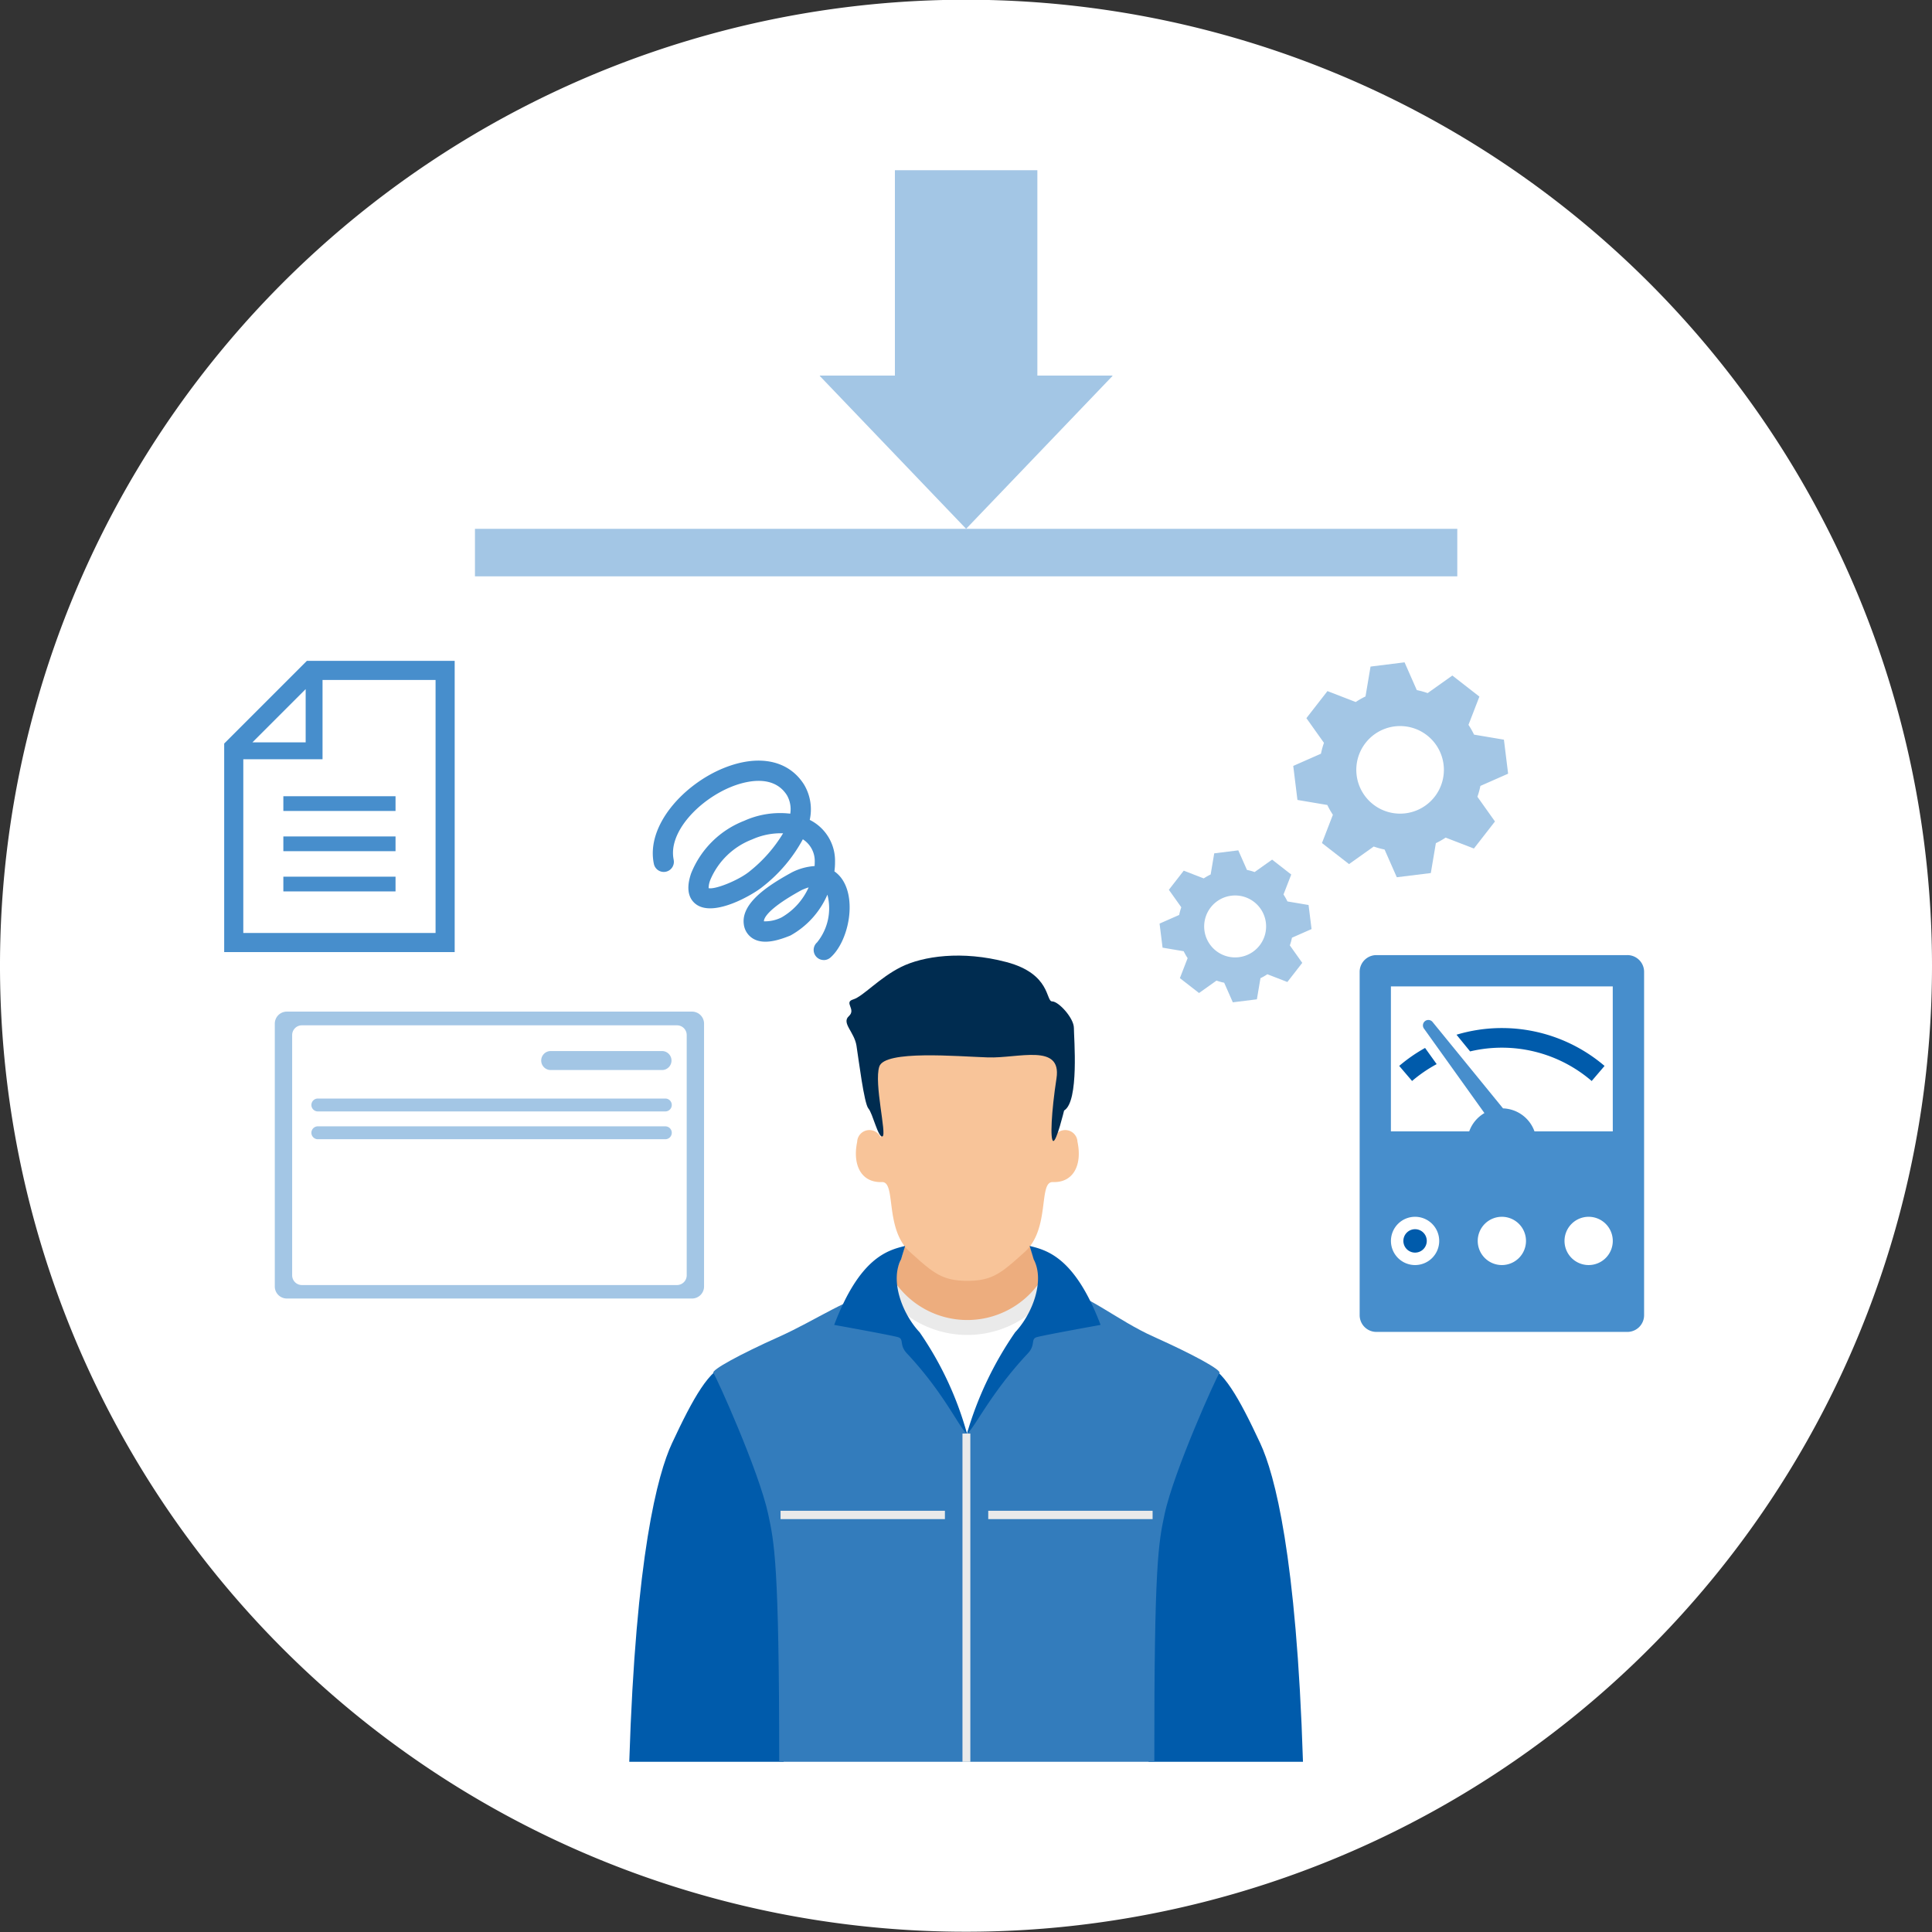 <svg xmlns="http://www.w3.org/2000/svg" xmlns:xlink="http://www.w3.org/1999/xlink" width="230" height="230" viewBox="0 0 230 230">
  <rect x="0" y="0" width="230" height="230" fill="#333333" stroke="none"/>
  <defs>
    <clipPath id="clip-path">
      <rect id="長方形_29175" data-name="長方形 29175" width="230" height="230" transform="translate(0 0.031)" fill="none"/>
    </clipPath>
    <clipPath id="clip-path-2">
      <rect id="長方形_29176" data-name="長方形 29176" width="33.86" height="44.858" fill="none"/>
    </clipPath>
  </defs>
  <g id="グループ_26851" data-name="グループ 26851" transform="translate(0 -0.031)">
    <g id="グループ_26846" data-name="グループ 26846">
      <g id="グループ_26845" data-name="グループ 26845" clip-path="url(#clip-path)">
        <path id="パス_70150" data-name="パス 70150" d="M230,115A115,115,0,1,1,115,0,115,115,0,0,1,230,115" fill="#fff"/>
        <path id="パス_70151" data-name="パス 70151" d="M105.845,241.006H57.609a1.433,1.433,0,0,1-1.433-1.433V208.284a1.433,1.433,0,0,1,1.433-1.433h48.236a1.433,1.433,0,0,1,1.433,1.433v31.289a1.433,1.433,0,0,1-1.433,1.433" transform="translate(-23.462 -86.39)" fill="#a3c6e5"/>
        <path id="パス_70152" data-name="パス 70152" d="M105.536,240.574H60.882a1.158,1.158,0,0,1-1.158-1.158V210.811a1.158,1.158,0,0,1,1.158-1.157h44.654a1.158,1.158,0,0,1,1.158,1.157v28.605a1.158,1.158,0,0,1-1.158,1.158" transform="translate(-24.943 -87.561)" fill="#fff"/>
        <path id="パス_70153" data-name="パス 70153" d="M125.027,217.174H111.711a1.131,1.131,0,0,1,0-2.261h13.316a1.131,1.131,0,0,1,0,2.261" transform="translate(-46.184 -89.757)" fill="#a3c6e5"/>
        <path id="パス_70154" data-name="パス 70154" d="M105.792,226.155H64.424a.767.767,0,1,1,0-1.535h41.368a.767.767,0,0,1,0,1.535" transform="translate(-26.586 -93.811)" fill="#a3c6e5"/>
        <path id="パス_70155" data-name="パス 70155" d="M105.792,231.839H64.424a.767.767,0,1,1,0-1.534h41.368a.767.767,0,1,1,0,1.534" transform="translate(-26.586 -96.186)" fill="#a3c6e5"/>
        <path id="パス_70156" data-name="パス 70156" d="M153.791,179.289a1.2,1.2,0,0,0,.8-.3c2.077-1.83,3.146-6.649,1.436-9.259a3.679,3.679,0,0,0-.964-1,7.646,7.646,0,0,0,.074-1.13,5.438,5.438,0,0,0-3.01-5,5.77,5.77,0,0,0-.66-4.174.316.316,0,0,1-.017-.029c-1.836-2.909-5.409-3.646-9.562-1.966-4.744,1.919-9.274,6.824-8.318,11.4a1.2,1.2,0,1,0,2.359-.474l0-.018c-.681-3.256,3-7.115,6.865-8.678,1.431-.579,4.935-1.637,6.614,1a3.352,3.352,0,0,1,.4,2.2,10.375,10.375,0,0,0-5.479.846A11.153,11.153,0,0,0,138,168.982c-.744,2.18-.056,3.219.651,3.707,2.174,1.5,6.786-1.236,7.854-2.12a18,18,0,0,0,4.8-5.658,3.065,3.065,0,0,1,1.416,2.721q0,.229-.016.464a7.017,7.017,0,0,0-2.656.727c-.025.012-.051.024-.074.038l-.14.078c-2.763,1.527-5.891,3.6-5.558,6.086a.289.289,0,0,0,.005.038,2.3,2.3,0,0,0,1.145,1.7c1.257.707,2.979.173,4.34-.372.03-.012.061-.026.09-.041a10.167,10.167,0,0,0,4.373-4.848A6.441,6.441,0,0,1,153,177.185a1.2,1.2,0,0,0,.8,2.1m-4.961-5.109a4.39,4.39,0,0,1-2.166.5c-.014-.248.2-1.352,4.34-3.64l.105-.059a6.629,6.629,0,0,1,.876-.339,7.761,7.761,0,0,1-3.156,3.534m.122-9.984A17,17,0,0,1,145,168.7l-.019.016c-1.253,1.044-4.1,2.2-4.892,2.013a2.639,2.639,0,0,1,.2-.975.143.143,0,0,1,.006-.021,8.833,8.833,0,0,1,4.973-4.806,8.315,8.315,0,0,1,3.688-.729" transform="translate(-55.729 -64.964)" fill="#478ecc"/>
        <path id="パス_70157" data-name="パス 70157" d="M193.489,34.851V59.3h8.937v.05L185.008,77.541,167.591,59.347V59.3h8.938V34.851Z" transform="translate(-69.993 -14.555)" fill="#a3c6e5"/>
        <rect id="長方形_29170" data-name="長方形 29170" width="116.944" height="5.658" transform="translate(56.543 62.986)" fill="#a3c6e5"/>
        <path id="パス_70158" data-name="パス 70158" d="M251.98,326.315c-.771-24.509-3.369-34.242-5.089-37.927-2.485-5.326-4.518-9.017-6.666-9.324-2.935-.42-6.472,12.892-8.041,16.479-.8,1.819.431,6.264,1.421,30.772Z" transform="translate(-96.864 -116.546)" fill="#005bab"/>
        <path id="パス_70159" data-name="パス 70159" d="M187.309,291.788c3.276-8.5,16.2-29.665,15.777-30.578-.464-1,1.415-.076-4.2-3.137s-4.869-8.533-4.919-10.089H179.492c-.049,1.556.676,6.444-4.317,10.422s-3.34,4.758-3.8,5.762c-.421.911,11.585,19.4,14.778,27.619Z" transform="translate(-71.568 -103.569)" fill="#edad7e"/>
        <path id="パス_70160" data-name="パス 70160" d="M201.341,225.289a1.458,1.458,0,0,0-2.777-.57c-.326.811,1.243-7.076.839-9.395-.377-2.165-7.933-1.307-11.125-1.219h-.1c-3.192-.089-10.745-.478-11.122,1.687-.4,2.318,1.161,9.737.835,8.926a1.458,1.458,0,0,0-2.777.57c-.577,2.752.488,4.88,2.945,4.784,1.734-.068.278,5.555,3.327,8.31,2.756,2.49,3.817,3.44,6.843,3.452,3.027-.012,4.087-.962,6.843-3.452,3.05-2.755,1.593-8.378,3.327-8.31,2.457.1,3.522-2.032,2.945-4.784" transform="translate(-73.07 -89.319)" fill="#f8c499"/>
        <path id="パス_70161" data-name="パス 70161" d="M175.657,213.609c-.518-.585-1.165-5.851-1.424-7.489s-1.812-2.691-.906-3.511-.647-1.638.518-1.989,3.106-2.574,5.694-3.862,7.247-1.989,12.553-.584,4.659,4.68,5.435,4.68,2.589,1.989,2.589,3.159.647,8.775-1.165,9.83c0,0-.906,3.744-1.294,3.627s-.22-3.5.388-7.453c.647-4.212-4.53-2.377-8.153-2.494s-12.295-.9-12.942,1.09.906,8.074.388,8.308-1.165-2.728-1.682-3.314" transform="translate(-72.272 -81.609)" fill="#002c50"/>
        <path id="パス_70162" data-name="パス 70162" d="M195.076,261.894c-3.042,6.319-10.006,5.734-10.006,5.734s-6.964.585-10.007-5.734c0,0-4.271,4.1-7.664,5.792,0,0,1.231,13.282,17.671,13.282s17.67-13.282,17.67-13.282c-3.393-1.7-7.664-5.792-7.664-5.792" transform="translate(-69.913 -109.379)" fill="#fff"/>
        <path id="パス_70163" data-name="パス 70163" d="M198.757,261.894a10.488,10.488,0,0,1-17.44,0h-2.024a12.182,12.182,0,0,0,21.487,0Z" transform="translate(-74.881 -109.379)" fill="#eaeaea"/>
        <path id="パス_70164" data-name="パス 70164" d="M147.015,326.315c.99-24.507,2.217-28.952,1.42-30.772-1.569-3.588-5.106-16.9-8.041-16.479-2.147.307-4.18,4-6.666,9.324-1.719,3.685-4.317,13.418-5.089,37.927Z" transform="translate(-53.726 -116.546)" fill="#005bab"/>
        <path id="パス_70165" data-name="パス 70165" d="M152.346,290.2c.722,3.379,1.306,5.89,1.311,29.481h44.657c-.029-23.591.5-26.1,1.224-29.481,1.092-5.112,6.212-16.44,6.524-16.794s-3.248-2.276-7.772-4.3-7.956-5.2-11.818-5.919c-2.424-.451-9.643,17.17-10.462,17.422-.86-1.878-7.961-17.436-10.234-17.013-3.863.719-7.658,3.482-12.183,5.51s-8.084,3.95-7.772,4.3,5.431,11.681,6.524,16.794" transform="translate(-60.894 -109.915)" fill="#337cbc"/>
        <rect id="長方形_29171" data-name="長方形 29171" width="19.567" height="0.994" transform="translate(92.923 179.884)" fill="#eaeaea"/>
        <rect id="長方形_29172" data-name="長方形 29172" width="19.567" height="0.994" transform="translate(117.648 179.884)" fill="#eaeaea"/>
        <rect id="長方形_29173" data-name="長方形 29173" width="0.936" height="39.077" transform="translate(114.58 170.693)" fill="#eaeaea"/>
        <path id="パス_70166" data-name="パス 70166" d="M178.975,254.753c-2.1.513-5.4,1.385-8.447,9.4,0,0,6.865,1.235,7.606,1.463s.1.918,1.053,1.931c4.5,4.792,6.312,9.025,7.149,9.542a39.93,39.93,0,0,0-5.637-12.057c-2.038-2.166-3.568-6.121-2.208-8.682Z" transform="translate(-71.22 -106.396)" fill="#005bab"/>
        <path id="パス_70167" data-name="パス 70167" d="M205.134,254.753c2.1.513,5.4,1.385,8.446,9.4,0,0-6.865,1.235-7.606,1.463s-.1.918-1.053,1.931c-4.5,4.792-6.409,9.025-7.247,9.542a41.6,41.6,0,0,1,5.734-12.057c2.038-2.166,3.568-6.121,2.208-8.682Z" transform="translate(-82.558 -106.396)" fill="#005bab"/>
        <path id="パス_70168" data-name="パス 70168" d="M277.622,135.45l-4.05.505-.6,3.556a9.727,9.727,0,0,0-1.165.663l-3.364-1.3-2.507,3.221,2.09,2.94a9.686,9.686,0,0,0-.356,1.292l-3.3,1.456.5,4.05,3.556.6a9.576,9.576,0,0,0,.663,1.165l-1.3,3.364,3.221,2.507,2.94-2.09a9.686,9.686,0,0,0,1.292.356l1.456,3.3,4.05-.5.6-3.556a9.569,9.569,0,0,0,1.165-.663l3.364,1.3,2.507-3.221-2.09-2.94a9.686,9.686,0,0,0,.356-1.292l3.3-1.456-.5-4.05-3.556-.6a9.685,9.685,0,0,0-.663-1.165l1.3-3.364-3.221-2.506-2.94,2.09a9.683,9.683,0,0,0-1.292-.356Zm4.641,12.155a5.213,5.213,0,1,1-5.818-4.528,5.213,5.213,0,0,1,5.818,4.528" transform="translate(-110.412 -56.57)" fill="#a3c6e5"/>
        <path id="パス_70169" data-name="パス 70169" d="M246.416,173.885l-2.865.356-.425,2.515a6.772,6.772,0,0,0-.823.469l-2.379-.922-1.773,2.278,1.479,2.08a6.727,6.727,0,0,0-.252.914l-2.334,1.03.357,2.865,2.515.425a6.893,6.893,0,0,0,.469.823l-.922,2.378,2.278,1.774,2.08-1.479a6.831,6.831,0,0,0,.914.252l1.03,2.333,2.865-.357.425-2.515a6.8,6.8,0,0,0,.823-.469l2.38.922,1.773-2.278-1.478-2.08a6.9,6.9,0,0,0,.252-.914l2.333-1.029-.357-2.865-2.515-.425a6.821,6.821,0,0,0-.469-.825l.922-2.378-2.278-1.773-2.08,1.478a6.986,6.986,0,0,0-.914-.252Zm3.283,8.6a3.687,3.687,0,1,1-4.114-3.2,3.687,3.687,0,0,1,4.114,3.2" transform="translate(-99 -72.622)" fill="#a3c6e5"/>
        <rect id="長方形_29174" data-name="長方形 29174" width="30.37" height="36.879" transform="translate(163.599 116.205)" fill="#fff"/>
      </g>
    </g>
    <g id="グループ_26848" data-name="グループ 26848" transform="translate(161.864 113.734)">
      <g id="グループ_26847" data-name="グループ 26847" clip-path="url(#clip-path-2)">
        <path id="パス_70170" data-name="パス 70170" d="M289.67,252.724a1.393,1.393,0,1,1-1.392-1.392,1.392,1.392,0,0,1,1.392,1.392" transform="translate(-281.68 -218.701)" fill="#005bab"/>
        <path id="パス_70171" data-name="パス 70171" d="M289.112,214.28a18.806,18.806,0,0,0-3.079,2.138l1.532,1.794a16.683,16.683,0,0,1,2.927-2.006Z" transform="translate(-281.324 -203.227)" fill="#005bab"/>
        <path id="パス_70172" data-name="パス 70172" d="M303.143,210.212a18.8,18.8,0,0,0-5.4.794l1.618,1.986a16.386,16.386,0,0,1,14.475,3.523l1.532-1.794a18.832,18.832,0,0,0-12.222-4.509" transform="translate(-286.213 -201.528)" fill="#005bab"/>
        <path id="パス_70173" data-name="パス 70173" d="M309.82,195.3H279.933a1.992,1.992,0,0,0-1.986,1.987v40.885a1.992,1.992,0,0,0,1.986,1.986H309.82a1.992,1.992,0,0,0,1.989-1.986V197.286a1.993,1.993,0,0,0-1.989-1.987m-25.276,36.9a2.873,2.873,0,1,1,2.873-2.873,2.873,2.873,0,0,1-2.873,2.873m10.332,0a2.873,2.873,0,1,1,2.873-2.873,2.873,2.873,0,0,1-2.873,2.873m10.332,0a2.873,2.873,0,1,1,2.873-2.873,2.873,2.873,0,0,1-2.873,2.873m2.873-15.914h-9.322a4.122,4.122,0,0,0-3.744-2.738l-8.4-10.3a.646.646,0,0,0-1.025.783l7.211,10.075a4.133,4.133,0,0,0-1.813,2.183h-9.321V199.024h26.41Z" transform="translate(-277.947 -195.3)" fill="#478ecc"/>
      </g>
    </g>
    <g id="グループ_26850" data-name="グループ 26850">
      <g id="グループ_26849" data-name="グループ 26849" clip-path="url(#clip-path)">
        <path id="パス_70174" data-name="パス 70174" d="M57.942,140.923v6.337H51.6Z" transform="translate(-21.553 -58.856)" fill="#fff"/>
        <path id="パス_70175" data-name="パス 70175" d="M72.624,169.174H49.732V148.486h9.436V139.05H72.624Z" transform="translate(-20.77 -58.074)" fill="#fff"/>
        <path id="パス_70176" data-name="パス 70176" d="M55.53,138.512v6.337H49.193Zm-7.424,8.349h9.432v-9.436H70.994v30.118H48.105Zm7.569-11.713-9.845,9.845V169.82H73.27V135.148Z" transform="translate(-19.141 -56.444)" fill="#478ecc"/>
        <rect id="長方形_29177" data-name="長方形 29177" width="13.355" height="1.754" transform="translate(33.732 94.82)" fill="#478ecc"/>
        <rect id="長方形_29178" data-name="長方形 29178" width="13.355" height="1.754" transform="translate(33.732 99.608)" fill="#478ecc"/>
        <rect id="長方形_29179" data-name="長方形 29179" width="13.355" height="1.754" transform="translate(33.732 104.397)" fill="#478ecc"/>
      </g>
    </g>
  </g>
</svg>
